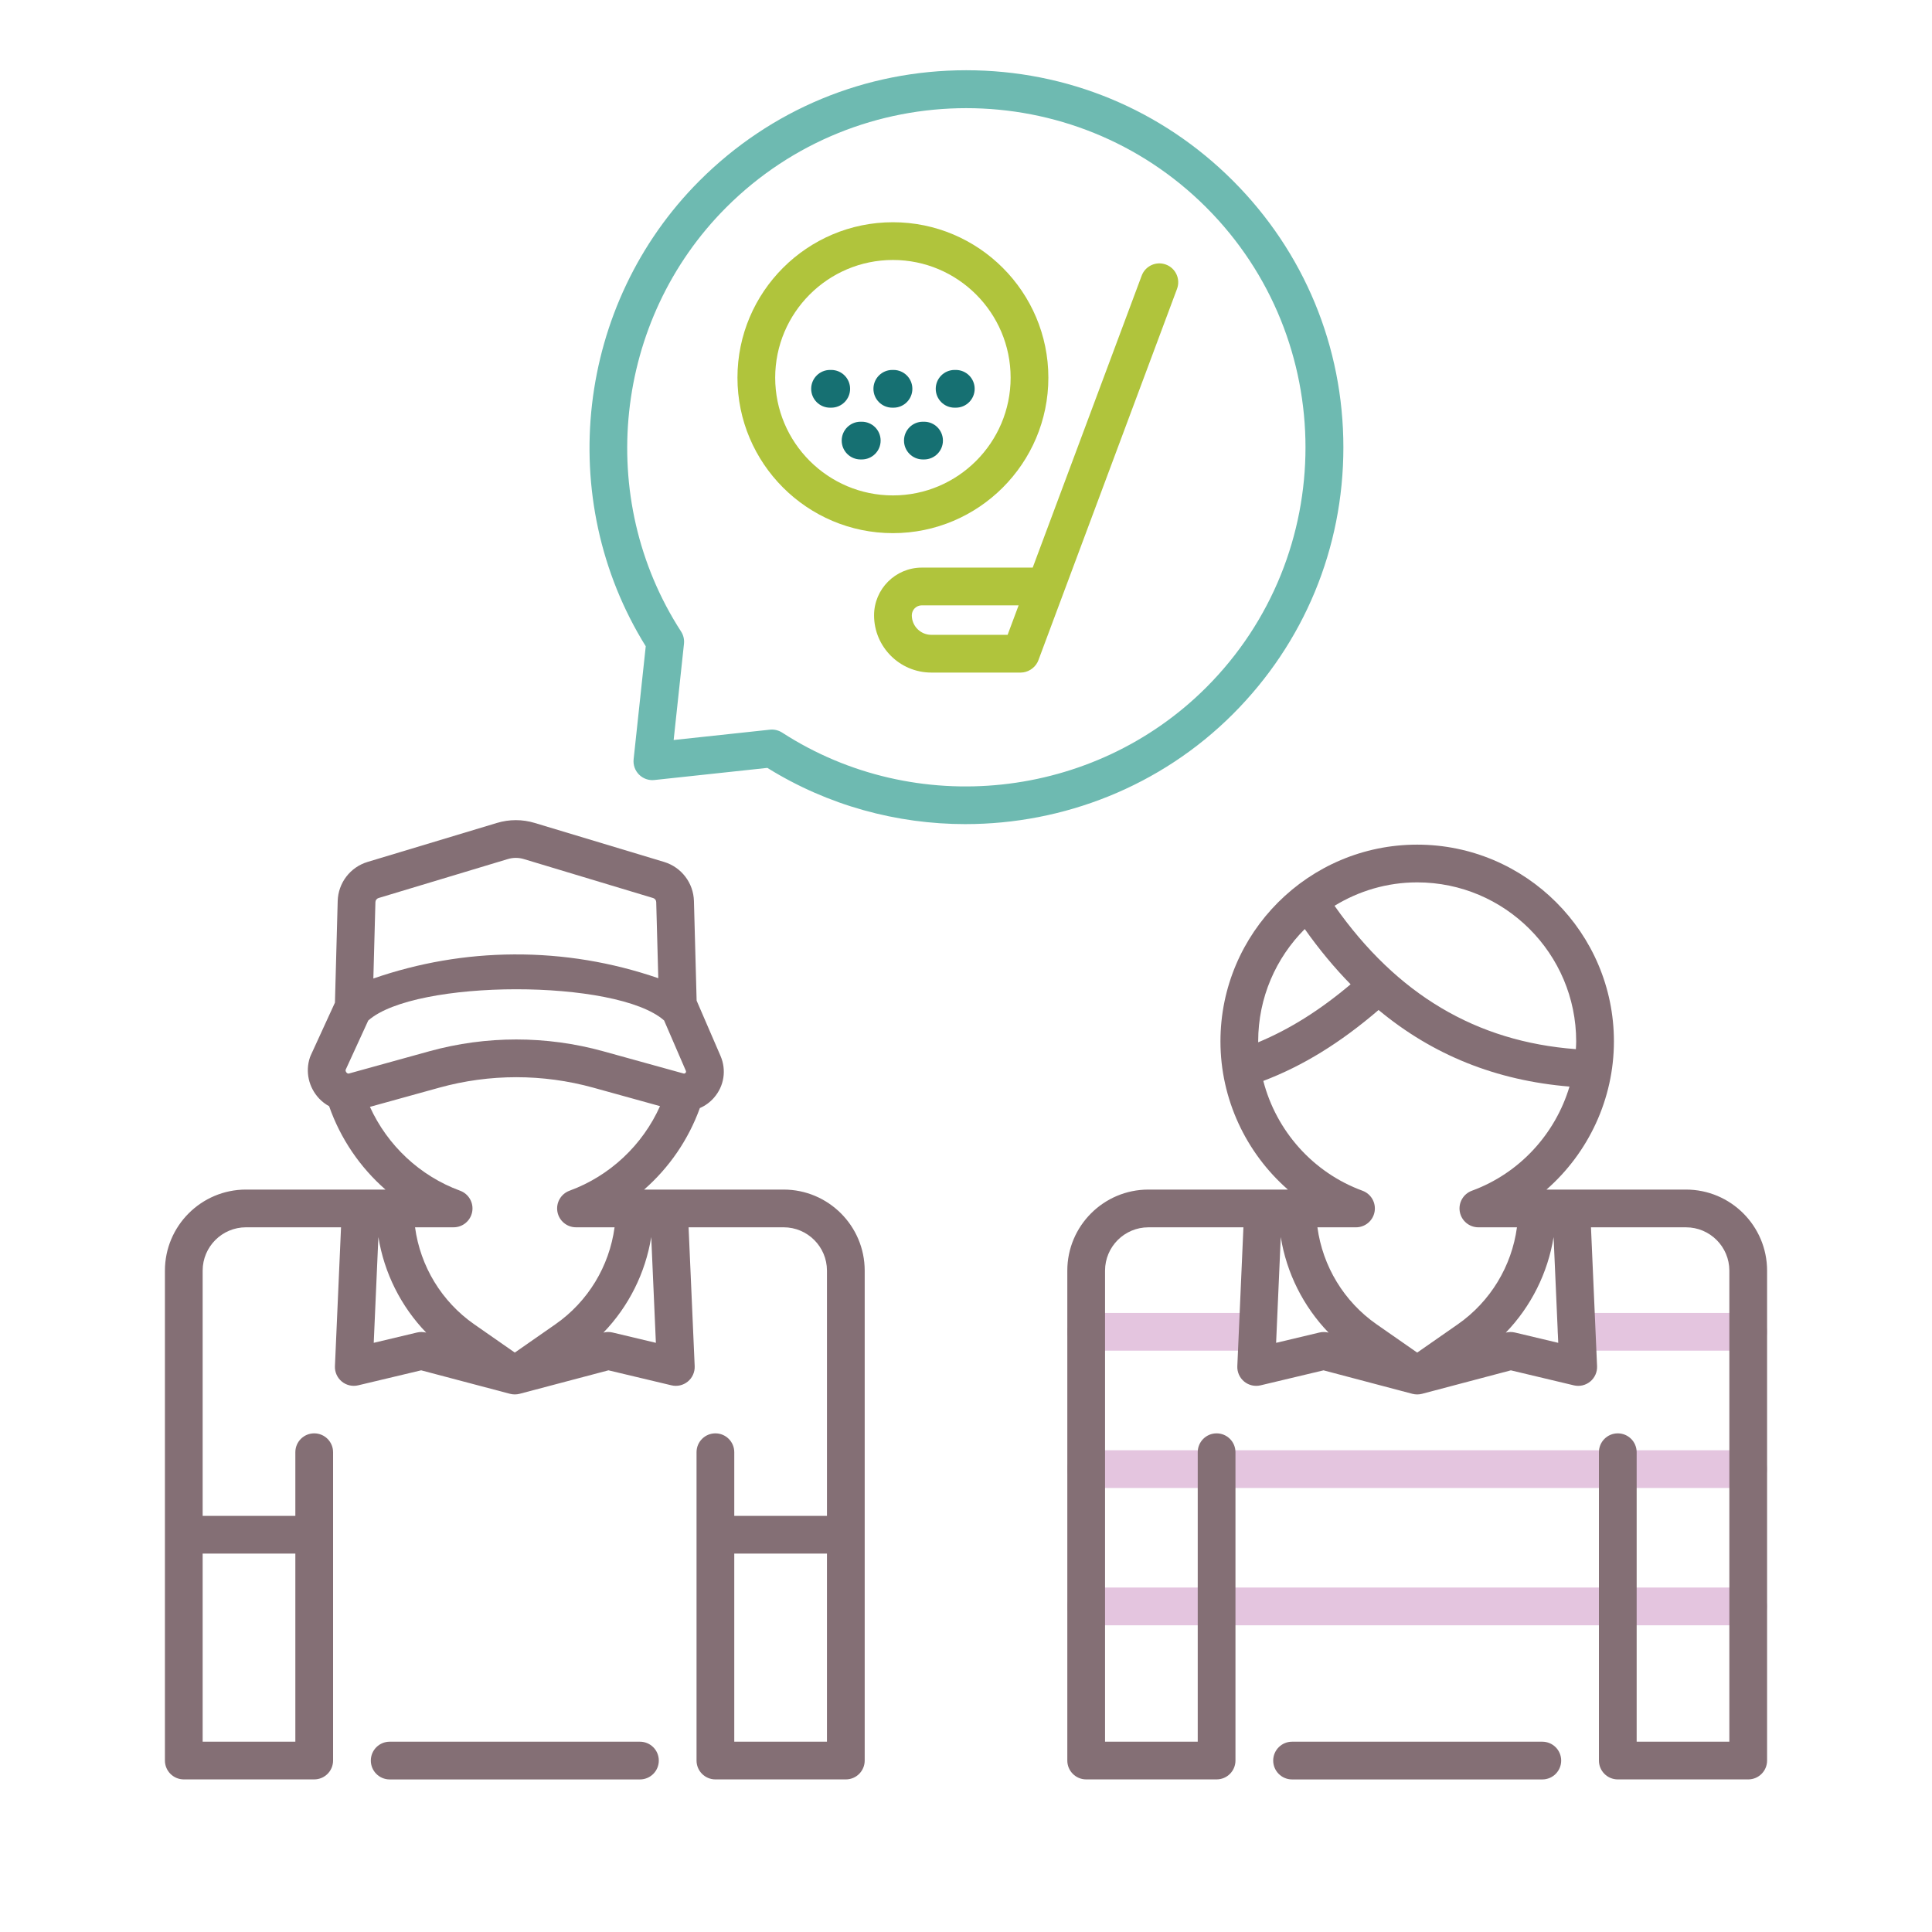 <?xml version="1.0" encoding="UTF-8"?>
<!DOCTYPE svg  PUBLIC '-//W3C//DTD SVG 1.1//EN'  'http://www.w3.org/Graphics/SVG/1.1/DTD/svg11.dtd'>
<svg clip-rule="evenodd" fill-rule="evenodd" stroke-linejoin="round" stroke-miterlimit="2" version="1.1" viewBox="0 0 512 512" xml:space="preserve" xmlns="http://www.w3.org/2000/svg">
    <g fill-rule="nonzero">
        <path d="m255.87 218.4c-18.164 0-36.4-4.888-52.514-14.902l-29.936 3.214c-1.496 0.168-3-0.366-4.068-1.436-1.07-1.068-1.598-2.564-1.436-4.068l3.212-29.938c-24.292-39.09-18.424-90.698 14.256-123.38 18.876-18.878 43.976-29.276 70.674-29.276s51.796 10.396 70.674 29.276c18.878 18.876 29.276 43.976 29.276 70.676 0 26.698-10.396 51.796-29.276 70.674-19.208 19.21-44.962 29.156-70.862 29.156zm-48.594-24.258c35.332 22.858 82.596 17.82 112.39-11.968 35.07-35.072 35.07-92.136 0-127.21-35.07-35.07-92.136-35.07-127.21 0-29.792 29.792-34.826 77.058-11.97 112.39 0.624 0.962 0.896 2.112 0.774 3.25l-2.738 25.506 25.506-2.738c1.266-0.142 2.436 0.248 3.25 0.772z" fill="#6ebab1"/>
        <g fill="#e4c5df">
            <path d="m463.29 357.94h-45.46c-2.762 0-5-2.238-5-5s2.238-5 5-5h45.46c2.762 0 5 2.238 5 5s-2.238 5-5 5z"/>
            <path d="m332.9 357.94h-45.052c-2.762 0-5-2.238-5-5s2.238-5 5-5h45.052c2.762 0 5 2.238 5 5s-2.238 5-5 5z"/>
            <path d="m463.29 394.33h-175.45c-2.762 0-5-2.238-5-5s2.238-5 5-5h175.45c2.762 0 5 2.238 5 5s-2.238 5-5 5z"/>
            <path d="m463.29 430.72h-175.45c-2.762 0-5-2.238-5-5s2.238-5 5-5h175.45c2.762 0 5 2.238 5 5s-2.238 5-5 5z"/>
        </g>
        <path d="m308.99 70.116c-2.58-0.97-5.466 0.346-6.432 2.936l-28.882 77.372h-29.396c-6.972 0-12.644 5.672-12.644 12.644 0 8.366 6.804 15.17 15.17 15.17 0 0 23.668 0 23.69 2e-3 1.828 0 3.586-1.092 4.44-2.708 0.094-0.176 0.174-0.358 0.244-0.544 0 0 6.65-17.814 6.65-17.818l30.096-80.62c0.966-2.59-0.348-5.47-2.936-6.434zm-41.964 98.12h-20.218c-2.852 0-5.17-2.318-5.17-5.17 0-1.458 1.186-2.644 2.644-2.644h25.662l-2.918 7.814z" fill="#b0c43c"/>
        <path d="m236.63 141.29c22.714 0 41.196-18.48 41.196-41.196s-18.48-41.198-41.196-41.198-41.196 18.48-41.196 41.198c2e-3 22.714 18.482 41.196 41.196 41.196zm0-72.394c17.202 0 31.196 13.994 31.196 31.198 0 17.202-13.994 31.196-31.196 31.196s-31.196-13.994-31.196-31.196c2e-3 -17.204 13.996-31.198 31.196-31.198z" fill="#b0c43c"/>
        <path d="m219.97 108.04h0.316c2.762 0 5-2.238 5-5s-2.238-5-5-5h-0.316c-2.762 0-5 2.238-5 5s2.24 5 5 5z" fill="#167072"/>
        <path d="m236.47 108.04h0.316c2.762 0 5-2.238 5-5s-2.238-5-5-5h-0.316c-2.762 0-5 2.238-5 5s2.238 5 5 5z" fill="#167072"/>
        <path d="m252.98 108.04h0.316c2.762 0 5-2.238 5-5s-2.238-5-5-5h-0.316c-2.762 0-5 2.238-5 5s2.238 5 5 5z" fill="#167072"/>
        <path d="m223.06 116.76c0 2.762 2.238 5 5 5h0.316c2.762 0 5-2.238 5-5s-2.238-5-5-5h-0.316c-2.762 0-5 2.238-5 5z" fill="#167072"/>
        <path d="m239.57 116.76c0 2.762 2.238 5 5 5h0.316c2.762 0 5-2.238 5-5s-2.238-5-5-5h-0.316c-2.762 0-5 2.238-5 5z" fill="#167072"/>
        <path d="m169.59 461.57h-66.318c-2.762 0-5 2.238-5 5s2.238 5 5 5h66.318c2.762 0 5-2.238 5-5s-2.238-5-5-5z" fill="#846f75"/>
        <path d="m207.67 315.25h-36.97c6.62-5.786 11.74-13.22 14.766-21.6 1.408-0.612 2.694-1.536 3.752-2.752 2.686-3.084 3.344-7.33 1.722-11.082l-6.326-14.636-0.714-26.388c-0.13-4.814-3.318-8.984-7.93-10.374l-34.284-10.332c-3.262-0.984-6.714-0.984-9.984 0l-34.282 10.332c-4.612 1.39-7.798 5.558-7.93 10.376l-0.728 26.91-6.43 14.022c-0.072 0.158-0.136 0.32-0.192 0.484-1.282 3.792-0.342 7.984 2.454 10.938 0.778 0.824 1.672 1.486 2.628 2.016 3 8.578 8.184 16.188 14.928 22.086h-36.966c-11.844 0-21.48 9.636-21.48 21.48v129.83c0 2.762 2.238 5 5 5h34.564c2.762 0 5-2.238 5-5v-81.706c0-2.762-2.238-5-5-5s-5 2.238-5 5v16.866h-24.564v-64.992c0-6.33 5.15-11.48 11.48-11.48h25.19l-1.614 36.796c-0.068 1.566 0.604 3.074 1.812 4.074 1.208 0.998 2.818 1.37 4.342 1.008l16.694-3.976s23.538 6.224 23.542 6.224c0.83 0.22 1.724 0.216 2.554 0l23.542-6.224 16.694 3.976c1.526 0.366 3.134-8e-3 4.342-1.008s1.88-2.508 1.812-4.074l-1.614-36.796h25.19c6.33 0 11.48 5.15 11.48 11.48v64.992h-24.564v-16.866c0-2.762-2.238-5-5-5s-5 2.238-5 5v81.708c0 2.762 2.238 5 5 5h34.564c2.762 0 5-2.238 5-5v-129.83c0-11.846-9.636-21.482-21.48-21.482zm-129.4 96.472v49.842h-24.564v-49.842h24.564zm21.22-172.66c0.014-0.498 0.344-0.928 0.82-1.072l34.28-10.332c1.378-0.414 2.84-0.414 4.214 0l34.282 10.332c0.476 0.144 0.806 0.574 0.82 1.07l0.546 20.172c-12.306-4.232-25.122-6.372-38.25-6.3-12.772 0.066-25.266 2.232-37.258 6.384l0.546-20.254zm-7.904 44.476 6-13.084c12.352-11.01 65.894-11.084 78.406-0.024 0 0 5.74 13.28 5.77 13.35 0.172 0.398-0.204 0.822-0.616 0.708l-21.278-5.89c-7.542-2.086-15.294-3.128-23.048-3.128-7.756 0-15.512 1.042-23.05 3.128 0 0-21.246 5.882-21.278 5.89-0.508 0.14-0.966-0.488-0.906-0.95zm18.928 69.592-11.47 2.732 1.232-28.03c1.55 9.542 5.978 18.384 12.672 25.326-0.796-0.21-1.632-0.218-2.434-0.028zm36.672-2.178-10.758 7.494-10.756-7.494c-8.654-6.03-14.29-15.398-15.682-25.706h10.224c2.424 0 4.5-1.74 4.924-4.126 0.422-2.386-0.928-4.734-3.204-5.568-10.648-3.9-19.266-12.014-23.898-22.222l18.402-5.094c13.334-3.686 27.43-3.688 40.764 0l17.71 4.902c-4.61 10.3-13.274 18.49-23.988 22.414-2.276 0.834-3.626 3.182-3.204 5.568 0.424 2.386 2.5 4.126 4.924 4.126h10.224c-1.392 10.308-7.028 19.674-15.682 25.706zm15.158 2.178c-0.804-0.194-1.64-0.186-2.434 0.03 6.696-6.942 11.124-15.784 12.674-25.326l1.232 28.03-11.472-2.734zm56.808 108.43h-24.564v-49.842h24.564v49.842z" fill="#846f75"/>
        <path d="m408.73 461.57h-66.318c-2.762 0-5 2.238-5 5s2.238 5 5 5h66.318c2.762 0 5-2.238 5-5s-2.238-5-5-5z" fill="#846f75"/>
        <path d="m446.81 315.25h-36.976c11.106-9.73 17.872-23.982 17.872-39.276 0-28.748-23.388-52.136-52.136-52.136-28.75 0-52.138 23.388-52.138 52.136 0 15.292 6.766 29.544 17.872 39.276h-36.976c-11.844 0-21.48 9.636-21.48 21.48v129.83c0 2.762 2.238 5 5 5h34.564c2.762 0 5-2.238 5-5v-81.706c0-2.762-2.238-5-5-5s-5 2.238-5 5v76.708h-24.564v-124.83c0-6.33 5.15-11.48 11.48-11.48h25.19l-1.614 36.796c-0.068 1.566 0.604 3.074 1.812 4.074 1.208 0.998 2.82 1.37 4.342 1.008l16.694-3.976 23.542 6.224c0.832 0.216 1.722 0.216 2.554 0l23.542-6.224 16.694 3.976c1.524 0.366 3.132-8e-3 4.342-1.008s1.88-2.508 1.812-4.074l-1.614-36.796h25.19c6.33 0 11.48 5.15 11.48 11.48v124.83h-24.564v-76.708c0-2.762-2.238-5-5-5s-5 2.238-5 5v81.708c0 2.762 2.238 5 5 5h34.564c2.762 0 5-2.238 5-5v-129.83c-4e-3 -11.846-9.64-21.482-21.484-21.482zm-71.242-81.412c23.234 0 42.136 18.902 42.136 42.136 0 0.692-0.046 1.376-0.082 2.062-26.424-1.992-47.418-14.468-63.956-37.992 6.394-3.91 13.876-6.206 21.902-6.206zm-42.138 42.136c0-11.61 4.722-22.14 12.344-29.768 3.828 5.412 7.876 10.292 12.152 14.646-8.194 6.91-16.162 11.9-24.486 15.366-2e-3 -0.08-0.01-0.162-0.01-0.244zm16.222 77.16-11.47 2.732 1.23-28.03c1.55 9.542 5.978 18.384 12.674 25.326-0.792-0.21-1.632-0.218-2.434-0.028zm36.674-2.178-10.758 7.494-10.758-7.494c-8.654-6.03-14.29-15.398-15.682-25.706h10.224c2.424 0 4.5-1.74 4.924-4.126 0.422-2.386-0.928-4.734-3.204-5.568-13.164-4.822-22.868-15.896-26.284-29.1 10.536-4.01 20.41-10.096 30.546-18.798 14.4 11.958 31.15 18.684 50.596 20.298-3.746 12.538-13.204 22.962-25.866 27.6-2.276 0.834-3.626 3.182-3.204 5.568 0.424 2.386 2.5 4.126 4.924 4.126h10.224c-1.394 10.308-7.03 19.674-15.682 25.706zm15.156 2.178c-0.802-0.192-1.636-0.186-2.432 0.028 6.694-6.942 11.122-15.782 12.67-25.326l1.23 28.03-11.468-2.732z" fill="#846f75"/>
    </g>
</svg>
